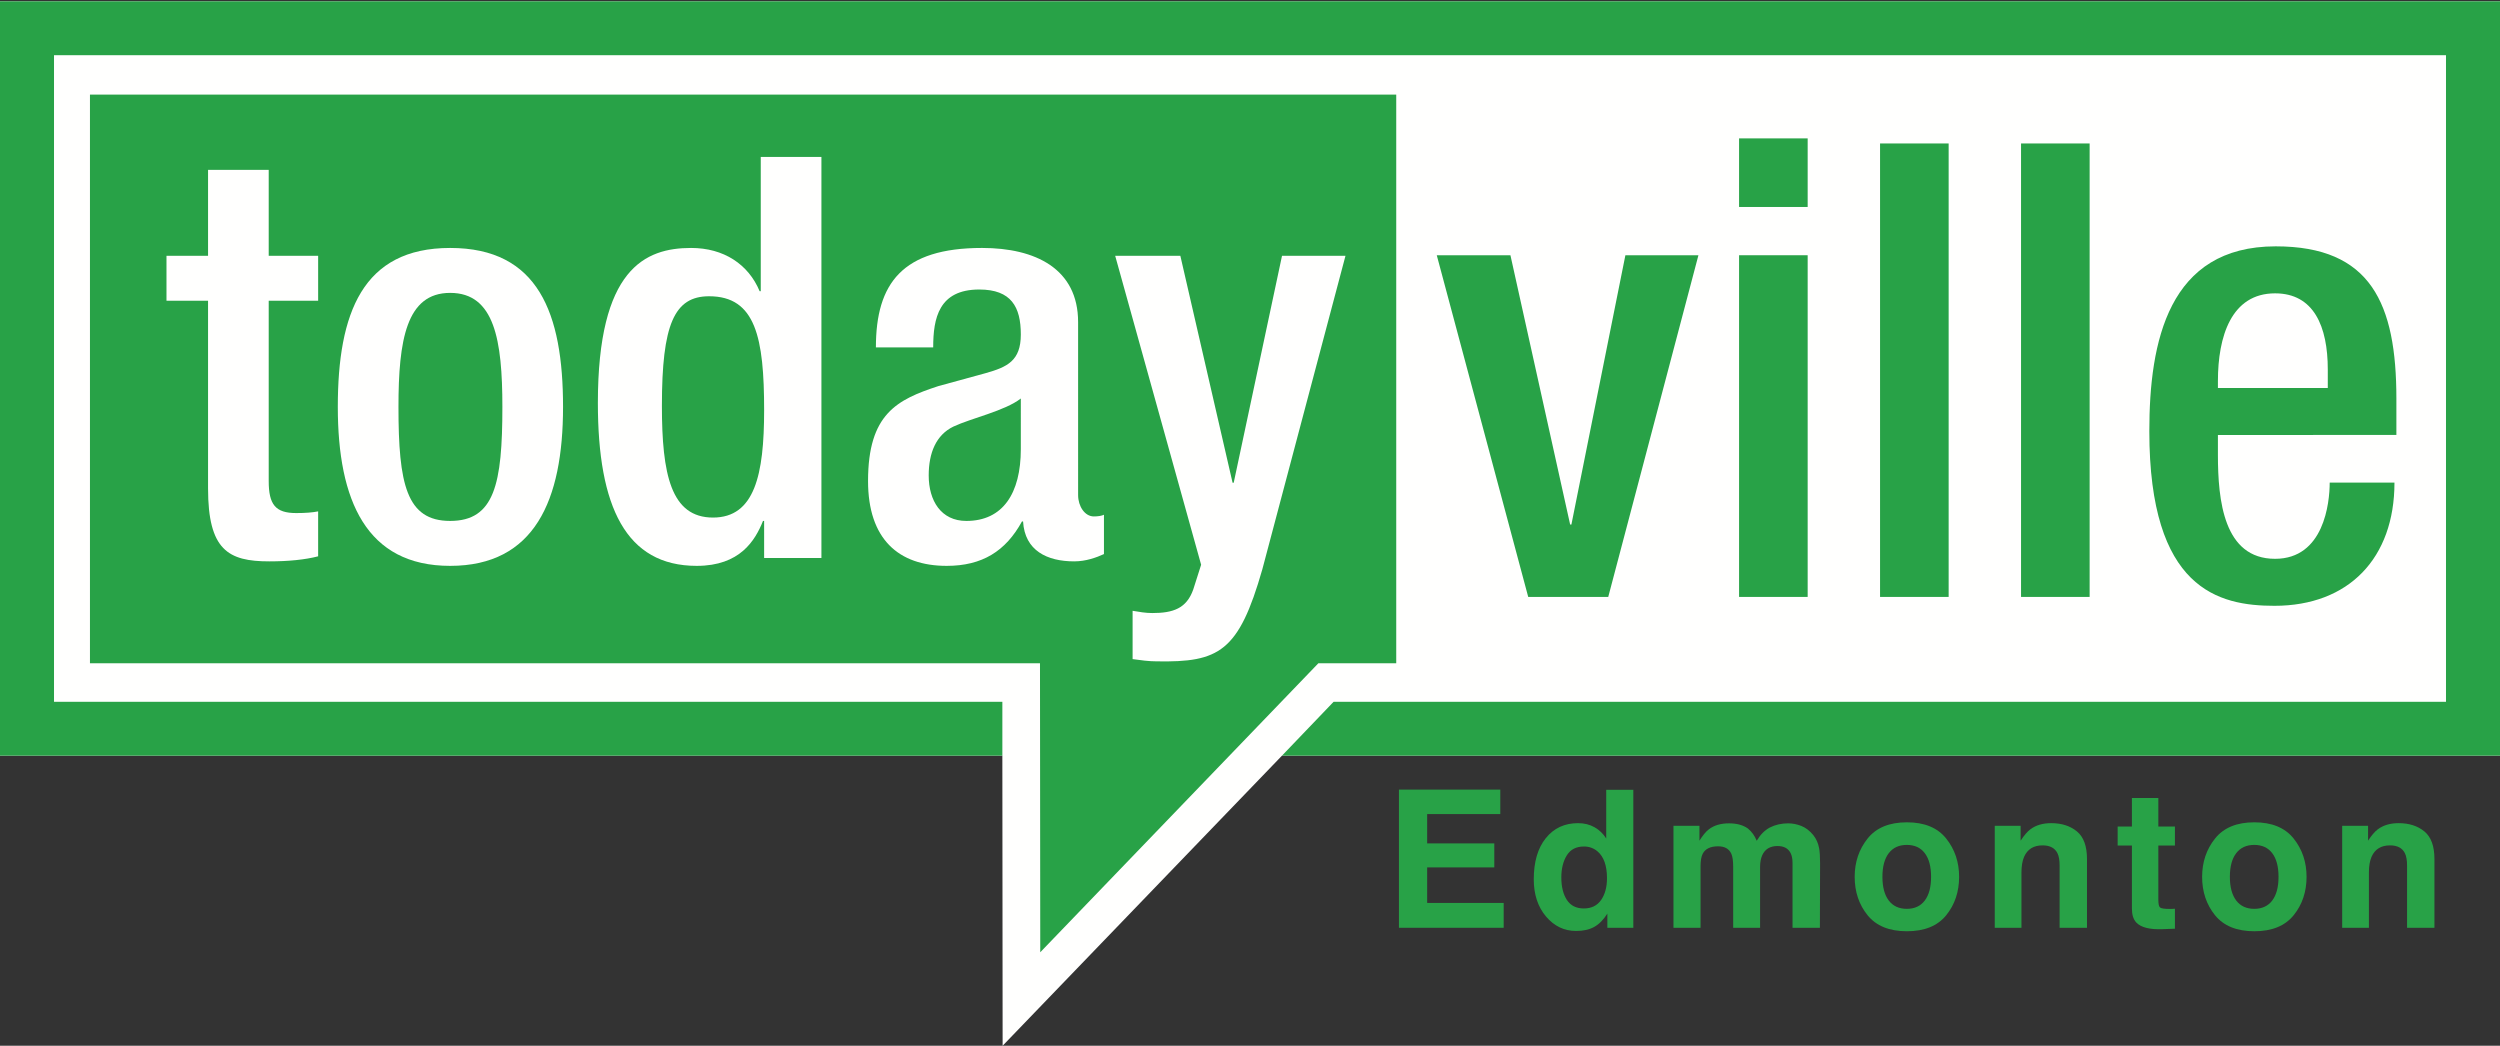 <?xml version="1.0" encoding="UTF-8"?> <svg xmlns="http://www.w3.org/2000/svg" height="256" viewBox="0 0 612 256" width="612"><rect x="0" y="0" width="612" height="256" fill="#333333" stroke="none"/><g fill="none" fill-rule="evenodd"><path d="m612 184.983h-298.167l-68.39 71.017-.066-71.017h-245.377v-184.655h612z" fill="#fffffe"></path><path d="m245.378 184.983h-245.378v-184.655h612v184.655h-298.168l12.638-13.188h272.309v-158.277h-585.558v158.277h232.157z" fill="#28a247"></path><path d="m341.798 162.367h-19.063l-68.081 70.746-.065-70.746h-232.568v-139.202h319.777z" fill="#28a247"></path><path d="m569.843 94.976v-4.509c0-10.572-3.421-18.656-12.904-18.656-10.728 0-13.993 10.571-13.993 21.455v1.71zm-26.897 11.505v4.819c0 11.194 1.399 25.498 13.993 25.498 11.97 0 13.371-13.682 13.371-18.657h15.857c0 18.501-11.193 30.162-29.383 30.162-13.682 0-30.629-4.043-30.629-42.755 0-21.922 4.664-45.242 30.939-45.242 23.32 0 29.541 13.992 29.541 37.313v8.862z" fill="#28a247"></path><path d="m494.751 146.127h16.791v-111.008h-16.791z" fill="#28a247"></path><path d="m460.237 146.127h16.791v-111.008h-16.791z" fill="#28a247"></path><path d="m425.725 146.127h16.791v-83.645h-16.791zm0-95.46h16.791v-16.791h-16.791z" fill="#28a247"></path><path d="m351.72 62.482h18.033l14.616 65.92h.311l13.215-65.92h17.879l-22.077 83.645h-19.59z" fill="#28a247"></path><path d="m40.756 62.624h10.175v-21.037h14.85v21.037h12.1v11h-12.1v44.138c0 5.774 1.65 7.837 6.738 7.837 2.2 0 3.987-.137 5.362-.413v11c-3.162.826-7.287 1.238-11.963 1.238-10.037 0-14.987-2.75-14.987-17.875v-45.925h-10.175z" fill="#fffffe"></path><path d="m110.195 127.524c10.863 0 12.787-9.075 12.787-27.912 0-16.363-1.924-27.913-12.787-27.913-10.725 0-12.65 11.55-12.65 27.913 0 18.837 1.925 27.912 12.65 27.912zm0-66.825c21.587 0 27.638 15.951 27.638 38.913s-7.013 38.912-27.638 38.912c-20.487 0-27.5-15.95-27.5-38.912s6.051-38.913 27.5-38.913z" fill="#fffffe"></path><path d="m173.585 72.525c-8.526 0-11.551 6.875-11.551 26.812 0 16.775 2.2 27.362 12.512 27.362 10.176 0 12.513-10.45 12.513-26.262 0-17.738-2.062-27.912-13.474-27.912zm13.474 54.999h-.275c-1.926 4.812-5.637 11-16.225 11-17.325 0-24.2-14.438-24.2-39.875 0-32.863 11.55-37.95 22.825-37.95 7.975 0 14.025 3.988 16.775 10.587h.275v-32.862h14.851v98.175h-14.026z" fill="#fffffe"></path><path d="m249.898 97.549c-3.851 3.025-12.101 4.813-16.5 6.875-4.263 2.062-6.05 6.462-6.05 11.962 0 6.188 3.024 11.138 9.212 11.138 8.938 0 13.338-6.738 13.338-17.6zm14.024 23.65c0 2.75 1.65 5.225 3.85 5.225.963 0 1.925-.138 2.476-.412v9.624c-1.788.825-4.4 1.788-7.288 1.788-6.6 0-12.1-2.612-12.512-9.762h-.276c-3.987 7.287-9.762 10.862-18.424 10.862-11.826 0-19.25-6.6-19.25-20.762 0-16.5 7.15-19.938 17.187-23.237l11.55-3.163c5.363-1.513 8.663-3.025 8.663-9.488 0-6.738-2.338-11-10.176-11-9.9 0-11.274 7.012-11.274 14.163h-14.026c0-15.675 6.463-24.338 25.988-24.338 13.062 0 23.512 5.087 23.512 18.15z" fill="#fffffe"></path><path d="m288.949 62.624 12.787 55.55h.275l11.826-55.55h15.536l-20.349 76.725c-5.775 20.213-10.587 22.825-25.85 22.55-1.925 0-3.987-.275-5.913-.55v-11.825c1.65.275 3.163.55 4.813.55 5.087 0 8.387-1.1 10.037-5.775l1.926-6.049-21.038-75.626z" fill="#fffffe"></path><g fill="#28a247"><path d="m367.272 199.283h-17.901v7.182h16.433v5.875h-16.433v8.699h18.728v6.081h-25.635v-33.827h24.808z"></path><path d="m391.945 220.327c.963-1.377 1.446-3.159 1.446-5.347 0-3.06-.774-5.248-2.319-6.563-.948-.796-2.05-1.194-3.304-1.194-1.913 0-3.317.723-4.212 2.168-.894 1.446-1.342 3.24-1.342 5.382 0 2.311.456 4.158 1.365 5.542.91 1.386 2.291 2.077 4.143 2.077 1.85 0 3.259-.688 4.223-2.065zm-1.607-17.821c1.179.666 2.134 1.588 2.868 2.766v-11.934h6.633v33.782h-6.357v-3.465c-.934 1.484-1.997 2.562-3.19 3.235-1.192.673-2.678 1.01-4.451 1.01-2.924 0-5.383-1.182-7.379-3.546-1.996-2.363-2.995-5.396-2.995-9.099 0-4.268.982-7.627 2.949-10.075 1.965-2.447 4.593-3.672 7.884-3.672 1.514 0 2.859.333 4.038.998z"></path><path d="m440.988 202.197c1.072.429 2.043 1.179 2.915 2.249.704.872 1.178 1.943 1.423 3.213.153.842.23 2.073.23 3.695l-.046 15.766h-6.701v-15.927c0-.948-.154-1.729-.459-2.341-.582-1.162-1.653-1.744-3.213-1.744-1.806 0-3.053.75-3.741 2.249-.351.796-.528 1.752-.528 2.869v14.894h-6.587v-14.894c0-1.484-.152-2.562-.459-3.236-.55-1.208-1.629-1.813-3.235-1.813-1.866 0-3.121.605-3.763 1.813-.353.688-.529 1.714-.529 3.075v15.055h-6.632v-24.969h6.358v3.649c.809-1.3 1.575-2.226 2.294-2.777 1.269-.978 2.915-1.469 4.935-1.469 1.912 0 3.456.421 4.635 1.263.948.78 1.667 1.782 2.157 3.006.857-1.469 1.92-2.547 3.19-3.236 1.347-.688 2.845-1.033 4.498-1.033 1.101 0 2.187.215 3.258.643"></path><path d="m471.191 220.445c1.025-1.359 1.538-3.292 1.538-5.798s-.513-4.435-1.538-5.786c-1.025-1.352-2.494-2.028-4.406-2.028-1.913 0-3.385.676-4.418 2.028-1.032 1.351-1.549 3.28-1.549 5.786s.517 4.439 1.549 5.798c1.033 1.359 2.505 2.039 4.418 2.039 1.912 0 3.381-.68 4.406-2.039zm5.234 3.615c-2.112 2.606-5.318 3.909-9.617 3.909s-7.504-1.303-9.616-3.909c-2.111-2.606-3.167-5.744-3.167-9.413 0-3.607 1.056-6.733 3.167-9.378 2.112-2.644 5.317-3.967 9.616-3.967s7.505 1.323 9.617 3.967c2.11 2.645 3.166 5.771 3.166 9.378 0 3.669-1.056 6.807-3.166 9.413z"></path><path d="m508.439 203.54c1.637 1.353 2.457 3.599 2.457 6.735v16.845h-6.703v-15.215c0-1.316-.172-2.325-.523-3.029-.639-1.286-1.854-1.928-3.645-1.928-2.203 0-3.712.94-4.534 2.822-.425.995-.637 2.265-.637 3.81v13.54h-6.54v-24.969h6.334v3.649c.836-1.285 1.63-2.211 2.376-2.777 1.34-1.01 3.039-1.515 5.096-1.515 2.575 0 4.681.677 6.319 2.032"></path><path d="m518.401 206.994v-4.659h3.49v-6.977h6.469v6.977h4.063v4.659h-4.063v13.218c0 1.026.131 1.664.391 1.916.261.252 1.057.379 2.387.379.199 0 .409-.004.631-.011.222-.008.439-.019.654-.035v4.888l-3.098.115c-3.091.107-5.202-.428-6.334-1.606-.733-.75-1.1-1.905-1.1-3.466v-15.398z"></path><path d="m556.246 220.445c1.025-1.359 1.538-3.292 1.538-5.798s-.513-4.435-1.538-5.786c-1.025-1.352-2.494-2.028-4.405-2.028-1.914 0-3.386.676-4.419 2.028-1.031 1.351-1.549 3.28-1.549 5.786s.518 4.439 1.549 5.798c1.033 1.359 2.505 2.039 4.419 2.039 1.911 0 3.38-.68 4.405-2.039zm5.233 3.615c-2.112 2.606-5.317 3.909-9.617 3.909-4.298 0-7.504-1.303-9.615-3.909-2.11-2.606-3.167-5.744-3.167-9.413 0-3.607 1.057-6.733 3.167-9.378 2.111-2.644 5.317-3.967 9.615-3.967 4.3 0 7.505 1.323 9.617 3.967 2.112 2.645 3.167 5.771 3.167 9.378 0 3.669-1.055 6.807-3.167 9.413z"></path><path d="m593.495 203.54c1.638 1.353 2.455 3.599 2.455 6.735v16.845h-6.7v-15.215c0-1.316-.175-2.325-.524-3.029-.639-1.286-1.854-1.928-3.645-1.928-2.202 0-3.714.94-4.534 2.822-.425.995-.638 2.265-.638 3.81v13.54h-6.541v-24.969h6.334v3.649c.839-1.285 1.631-2.211 2.377-2.777 1.341-1.01 3.039-1.515 5.097-1.515 2.574 0 4.681.677 6.319 2.032"></path></g></g></svg> 
